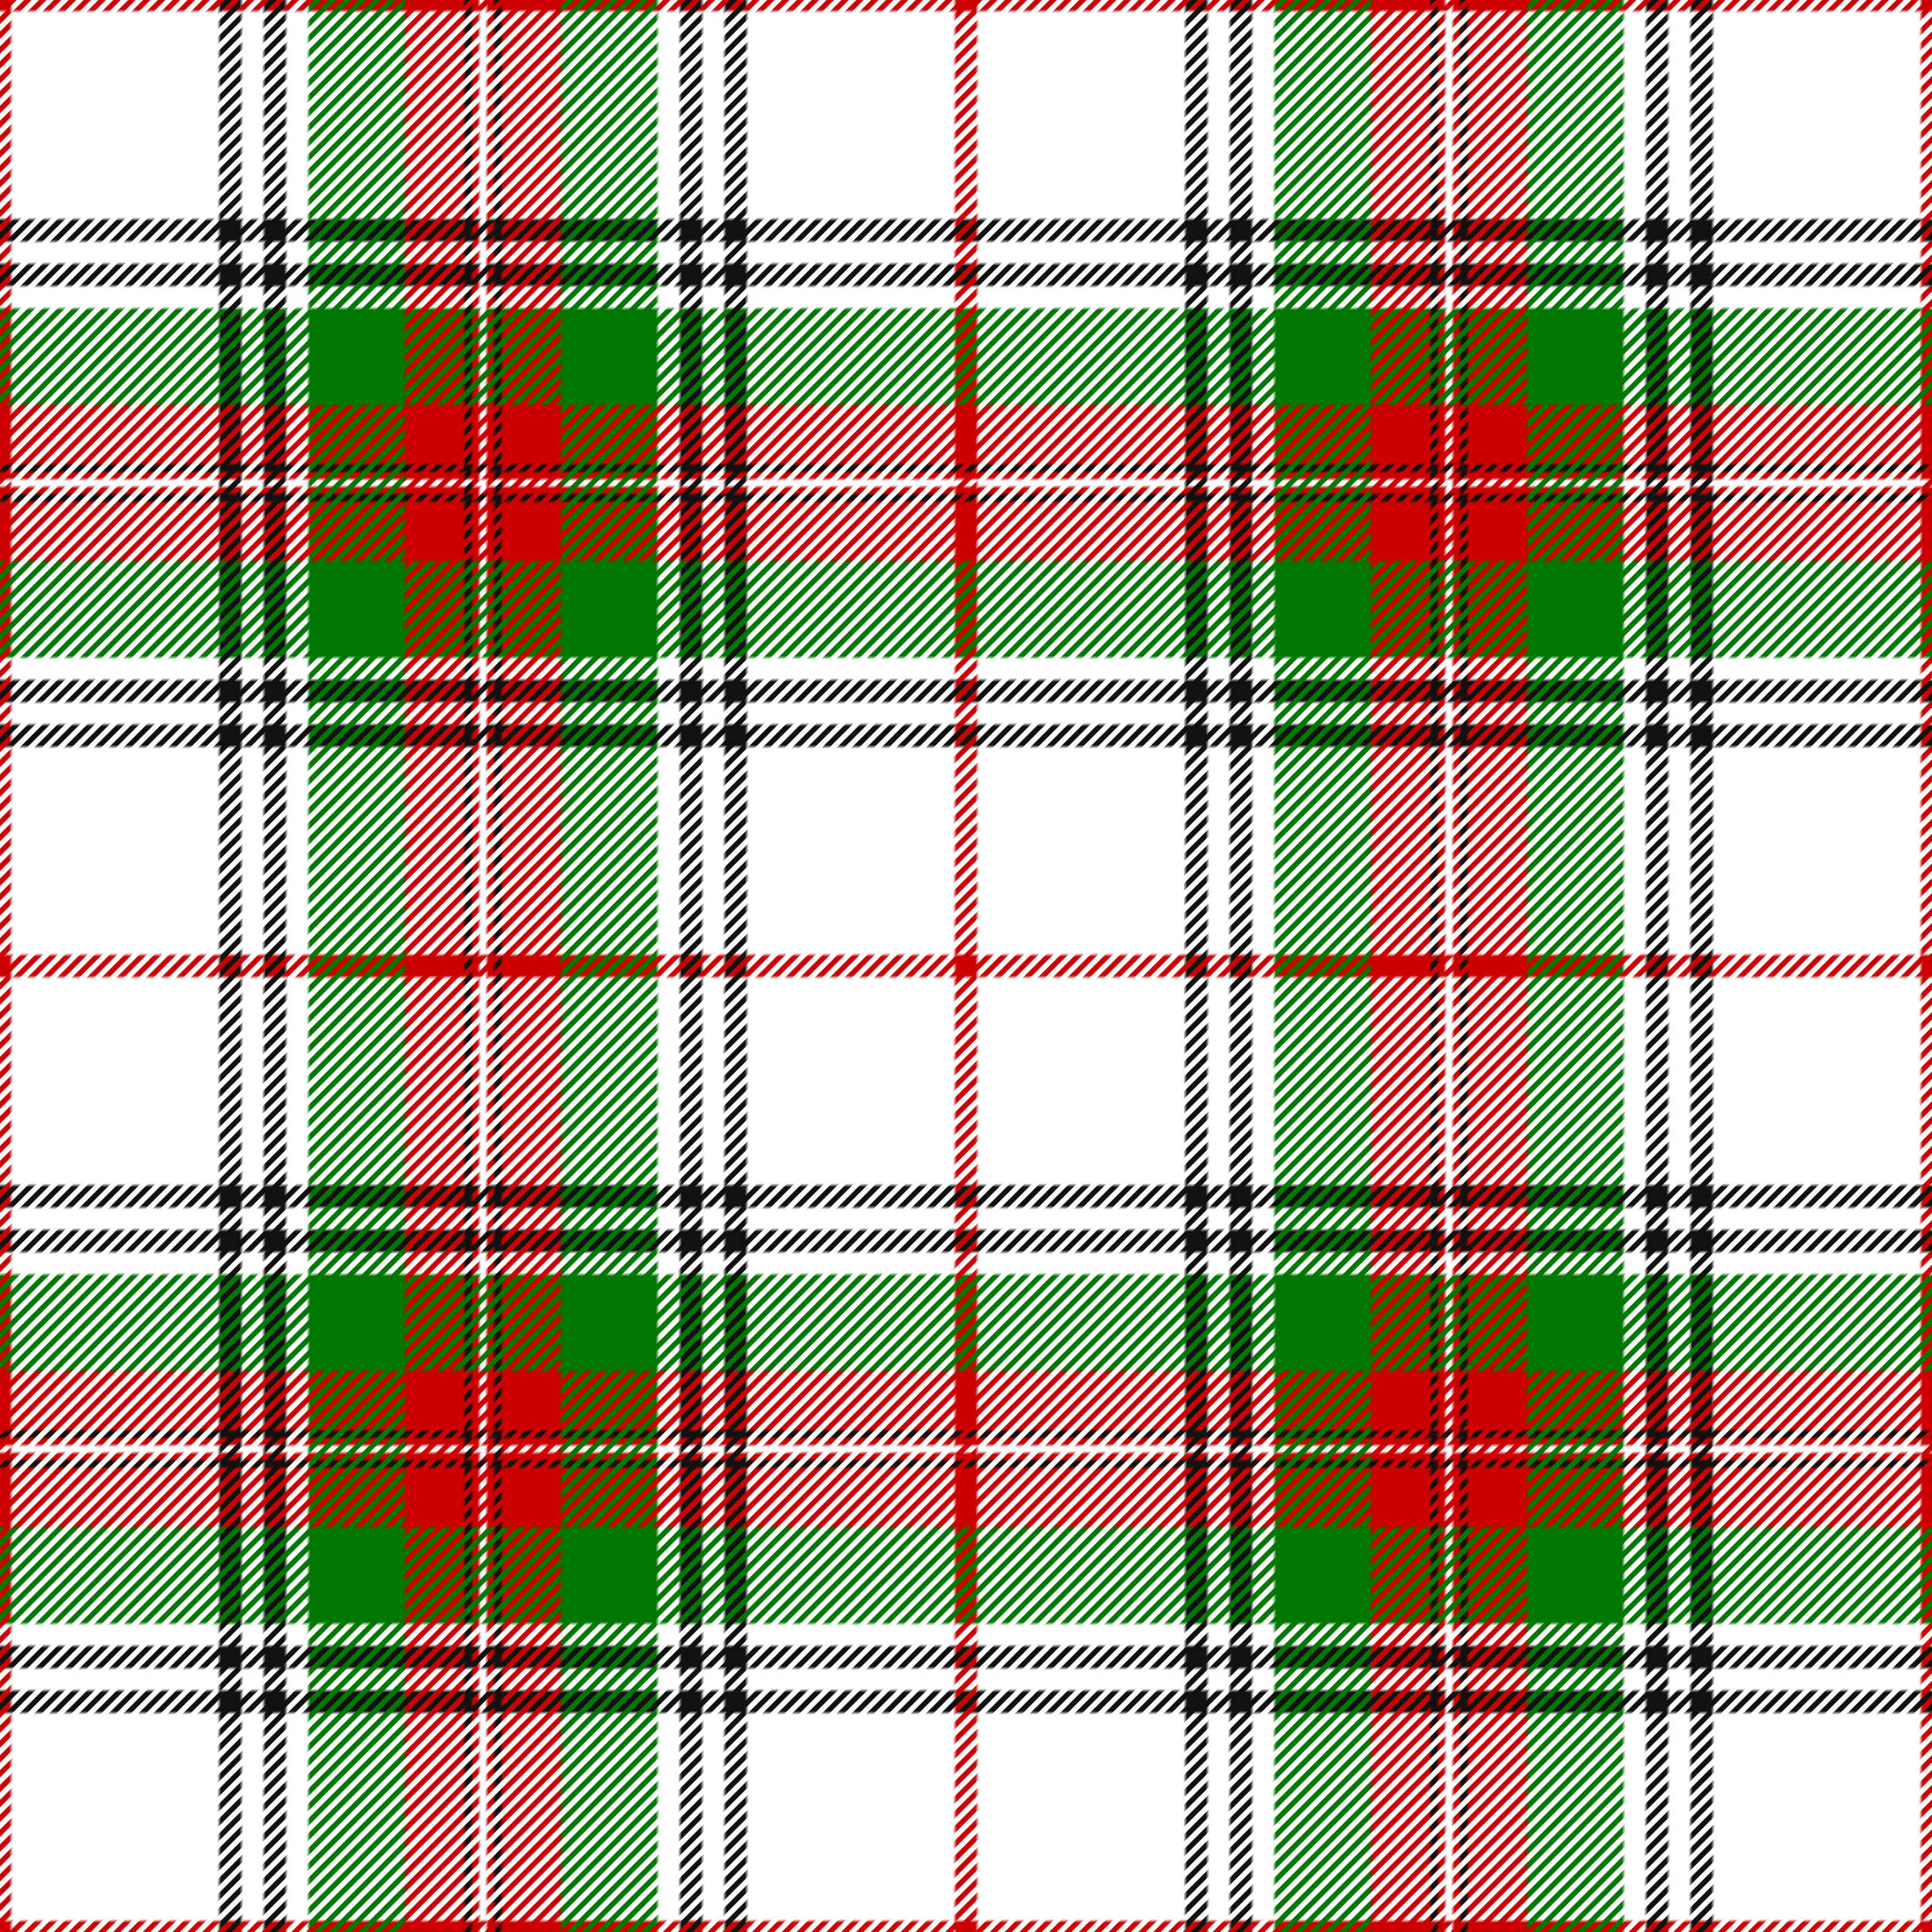 <?xml version="1.0" encoding="UTF-8"?>
<svg xmlns="http://www.w3.org/2000/svg" xmlns:xlink="http://www.w3.org/1999/xlink" width="520" height="520" viewBox="0 0 520 520">
	<!--
	A tartan SVG, generated via a Python script by TilmannR
	thread count: R6 W56 Bk6 W6 Bk6 W6 G26 R16 Bk2 R2 W2
	color palette: {'R': '#c00', 'W': '#fff', 'Bk': '#111', 'G': '#070'}
	-->
	<defs>
		<pattern id="v" width="260" height="260" patternUnits="userSpaceOnUse">
			<rect x="0" width="260" height="260" fill="#c00"/>
			<rect x="3" width="106" height="260" fill="#fff"/>
			<rect x="59" width="6" height="260" fill="#111"/>
			<rect x="71" width="6" height="260" fill="#111"/>
			<rect x="83" width="26" height="260" fill="#070"/>
			<rect x="125" width="2" height="260" fill="#111"/>
			<rect x="129" width="2" height="260" fill="#fff"/>
			<rect x="133" width="2" height="260" fill="#111"/>
			<rect x="151" width="106" height="260" fill="#070"/>
			<rect x="177" width="80" height="260" fill="#fff"/>
			<rect x="183" width="6" height="260" fill="#111"/>
			<rect x="195" width="6" height="260" fill="#111"/>
		</pattern>
		<pattern id="h" xlink:href="#v" patternTransform="rotate(90)"/>
	</defs>

	<rect fill="url(#v)" width="520" height="520"/>
	<path stroke="url(#h)" stroke-width="736" stroke-dasharray="1.414" d="M-0.75 -0.75L520.0 520.0"/>
</svg>
